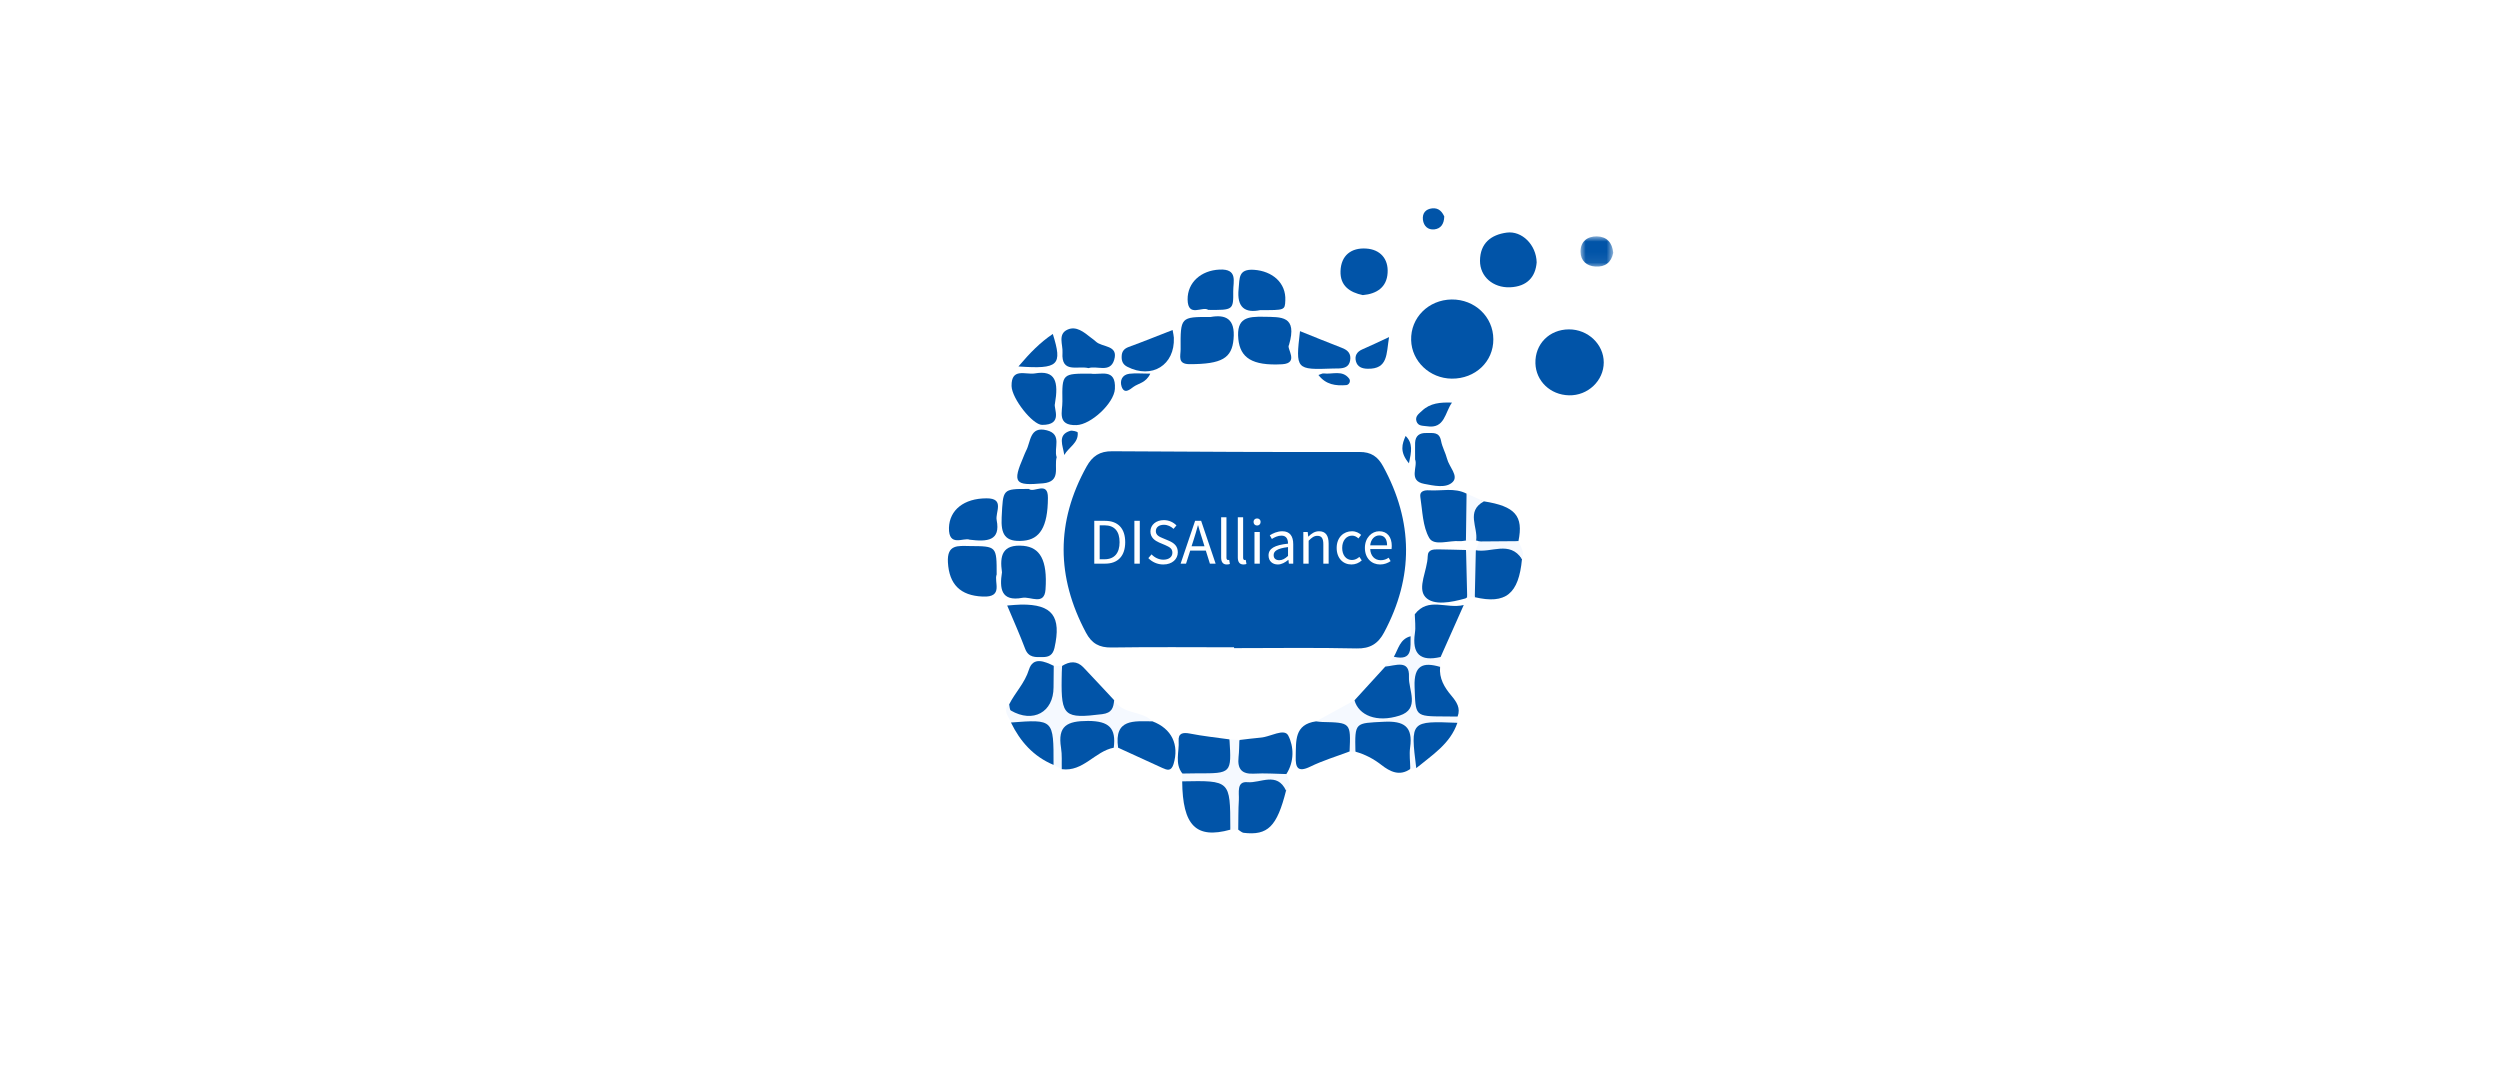 <svg width="240" height="104" viewBox="0 0 240 104" fill="none" xmlns="http://www.w3.org/2000/svg" xmlns:xlink="http://www.w3.org/1999/xlink">
	<desc>
			Created with Pixso.
	</desc>
	<defs>
		<filter id="filter_1_488_dd" x="70" y="0" width="104" height="104" filterUnits="userSpaceOnUse" color-interpolation-filters="sRGB">
			<feFlood flood-opacity="0" result="BackgroundImageFix"/>
			<feColorMatrix in="SourceAlpha" type="matrix" values="0 0 0 0 0 0 0 0 0 0 0 0 0 0 0 0 0 0 127 0" result="hardAlpha"/>
			<feOffset dx="2" dy="2"/>
			<feGaussianBlur stdDeviation="2.333"/>
			<feComposite in2="hardAlpha" operator="out" k2="-1" k3="1"/>
			<feColorMatrix type="matrix" values="0 0 0 0 0 0 0 0 0 0 0 0 0 0 0 0 0 0 0.15 0"/>
			<feBlend mode="normal" in2="BackgroundImageFix" result="effect_dropShadow_1"/>
			<feBlend mode="normal" in="SourceGraphic" in2="effect_dropShadow_1" result="shape"/>
		</filter>
	</defs>
	<g opacity="0">
		<rect id="矩形备份 12" y="5" width="240" height="90" fill="#D8D8D8" fill-opacity="1"/>
		<rect id="矩形备份 12" x="0.5" y="5.5" width="239" height="89" stroke="#979797" stroke-opacity="0" stroke-width="1"/>
	</g>
	<g filter="url(#filter_1_488_dd)">
		<mask id="mask1_489" mask-type="alpha" maskUnits="userSpaceOnUse" x="75" y="5" width="90" height="90">
			<circle id="蒙版" cx="120" cy="50" r="45" fill="#FFFFFF" fill-opacity="1"/>
			<circle id="蒙版" cx="120" cy="50" r="44.5" stroke="#979797" stroke-opacity="0" stroke-width="1"/>
		</mask>
		<circle id="蒙版" cx="120" cy="50" r="45" fill="#FFFFFF" fill-opacity="1"/>
		<circle id="蒙版" cx="120" cy="50" r="44.5" stroke="#979797" stroke-opacity="0" stroke-width="1"/>
	</g>
	<path id="Fill 1" d="M118.47 62.14C114.55 62.14 110.63 62.1 106.71 62.16C105.52 62.18 104.8 61.77 104.25 60.73C101.41 55.4 101.36 50.1 104.31 44.79C104.87 43.78 105.58 43.31 106.77 43.32C114.68 43.37 122.59 43.41 130.5 43.39C131.64 43.38 132.28 43.85 132.78 44.77C135.68 50.08 135.72 55.39 132.87 60.72C132.3 61.79 131.53 62.28 130.24 62.25C126.32 62.16 122.4 62.22 118.47 62.22L118.47 62.14Z" fill="#0154A8" fill-opacity="1" fill-rule="evenodd"/>
	<path id="Fill 3" d="M143.36 32.56C143.38 34.71 141.63 36.37 139.37 36.35C137.25 36.33 135.52 34.68 135.47 32.65C135.41 30.5 137.13 28.78 139.36 28.75C141.58 28.73 143.35 30.41 143.36 32.56Z" fill="#0154A8" fill-opacity="1" fill-rule="evenodd"/>
	<path id="Fill 5" d="M153.96 34.79C153.96 36.55 152.43 38 150.62 37.95C148.83 37.91 147.45 36.58 147.4 34.88C147.35 33.03 148.73 31.63 150.61 31.62C152.44 31.61 153.96 33.05 153.96 34.79Z" fill="#0154A8" fill-opacity="1" fill-rule="evenodd"/>
	<path id="Fill 7" d="M147.52 25.19C147.41 26.56 146.63 27.51 144.96 27.58C143.33 27.64 142.07 26.55 142.08 25.03C142.09 23.35 143.14 22.53 144.65 22.33C146.1 22.14 147.48 23.49 147.52 25.19Z" fill="#0154A8" fill-opacity="1" fill-rule="evenodd"/>
	<path id="Fill 9" d="M135.39 73.82C134.35 74.55 133.44 74.07 132.62 73.44C131.86 72.84 131.04 72.42 130.12 72.16C129.11 70.02 129.73 68.9 132.03 68.73C135.77 68.47 137.04 70.4 135.39 73.82Z" fill="#0154A8" fill-opacity="1" fill-rule="evenodd"/>
	<path id="Fill 11" d="M130.03 67.23C131.02 66.15 132 65.07 132.99 63.99C133.81 63.49 134.69 63.25 135.38 64.07C136.35 65.23 136.07 66.65 135.81 67.97C135.61 68.96 134.79 69.11 133.9 69.08C133.02 69.06 132.13 69.11 131.25 69.07C130.02 69.02 129.48 68.47 130.03 67.23Z" fill="#0154A8" fill-opacity="1" fill-rule="evenodd"/>
	<path id="Fill 13" d="M104.72 35.87C105.63 36.03 107.15 35.28 107.03 37.34C106.95 38.7 104.74 40.77 103.34 40.81C101.42 40.87 102.01 39.48 101.99 38.52C101.95 35.86 101.98 35.86 104.72 35.87Z" fill="#0154A8" fill-opacity="1" fill-rule="evenodd"/>
	<path id="Fill 15" d="M116.22 30.43C117.64 30.18 118.6 30.57 118.42 32.56C118.26 34.37 117.32 34.96 114.2 34.96C113.02 34.96 113.34 34.17 113.34 33.54C113.32 30.42 113.33 30.42 116.22 30.43Z" fill="#0154A8" fill-opacity="1" fill-rule="evenodd"/>
	<path id="Fill 17" d="M106.96 67.22C107.79 68.62 109.62 68.19 110.64 69.25C109.47 70 107.73 70 107.34 71.78C107.2 71.78 107.06 71.78 106.92 71.78C106.56 71.53 106.46 71.11 106.26 70.76C105.61 69.59 104.52 69.83 103.52 69.96C102.5 70.09 102.58 70.98 102.52 71.73C102.47 72.47 102.55 73.26 101.93 73.84L101.14 73.43C101.02 73.18 101.04 73.53 101.02 73.27C100.89 70.75 99.42 69.6 97.05 69.36C96.87 68.79 96.2 68.28 96.88 67.62C97.47 67.74 98.07 67.8 98.67 67.86C99.93 67.99 100.56 67.48 100.57 66.16C100.57 65.38 100.45 64.53 101.16 63.92C101.43 63.92 101.69 63.92 101.96 63.93C102.45 64.39 102.57 65.01 102.49 65.61C102.21 67.89 103.36 68.05 105.46 67.81C106.01 67.75 106.44 67.36 106.96 67.22Z" fill="#F5F9FF" fill-opacity="1" fill-rule="evenodd"/>
	<path id="Fill 19" d="M123.74 33.13C123.47 33.42 124.76 34.87 123.08 34.97C120.18 35.13 119.06 34.33 118.88 32.55C118.68 30.49 119.77 30.38 121.34 30.41C122.98 30.45 124.58 30.27 123.74 33.13Z" fill="#0154A8" fill-opacity="1" fill-rule="evenodd"/>
	<path id="Fill 21" d="M95.68 55.15C95.39 55.84 96.39 57.37 94.34 57.27C92.19 57.18 91.12 56.1 91 53.99C90.9 52.23 91.98 52.41 93.1 52.42C95.68 52.44 95.68 52.42 95.68 55.15Z" fill="#0154A8" fill-opacity="1" fill-rule="evenodd"/>
	<path id="Fill 23" d="M118.11 79.65C114.82 80.56 113.53 79.26 113.49 75.01C114.48 74.3 115.6 74.52 116.69 74.54C117.94 74.56 118.59 75.22 118.61 76.47C118.63 77.56 118.85 78.68 118.11 79.65Z" fill="#0154A8" fill-opacity="1" fill-rule="evenodd"/>
	<path id="Fill 25" d="M130.03 67.23C130.44 68.67 132.15 69.4 134.35 68.7C136.36 68.06 135.2 66.23 135.26 64.98C135.34 63.26 133.94 63.92 132.99 63.99C133.27 63.68 133.54 63.37 133.81 63.05C134.77 62.74 134.96 61.8 135.42 61.08C135.53 60.37 135.16 59.57 135.82 58.97C136.24 59.28 136.4 59.76 136.35 60.22C136.18 61.75 137.05 62.53 138.3 63.07L138.25 64.02C137.71 64.56 136.69 64.41 136.44 65.44C136.04 67.15 136.62 68.09 138.41 68.33C138.95 68.4 139.49 68.41 139.93 68.8C139.92 68.99 139.92 69.19 139.91 69.39C137.03 69.42 136.17 71.29 135.96 73.74C135.77 73.77 135.58 73.79 135.39 73.82C135.38 73.14 135.28 72.44 135.37 71.77C135.66 69.75 134.79 69.19 132.85 69.29C130.07 69.43 130.06 69.31 130.12 72.16C129.93 72.15 129.74 72.14 129.56 72.14C129.31 70.25 127.71 69.87 126.34 69.25C127.57 68.58 128.8 67.9 130.03 67.23Z" fill="#F5F9FF" fill-opacity="1" fill-rule="evenodd"/>
	<path id="Fill 27" d="M140.73 51.89C140.53 51.91 140.32 51.97 140.12 51.95C139.12 51.86 137.68 52.45 137.21 51.65C136.57 50.54 136.56 49.04 136.35 47.7C136.26 47.14 136.76 47.05 137.18 47.07C138.38 47.15 139.63 46.79 140.79 47.39C141.56 48.91 141.77 50.41 140.73 51.89Z" fill="#0154A8" fill-opacity="1" fill-rule="evenodd"/>
	<path id="Fill 29" d="M98.78 46.94C99.24 47.36 100.62 46.12 100.6 47.8C100.59 50.6 99.81 51.77 98.26 51.91C96.45 52.07 96.08 51.27 96.16 49.65C96.3 46.94 96.21 46.93 98.78 46.94Z" fill="#0154A8" fill-opacity="1" fill-rule="evenodd"/>
	<path id="Fill 31" d="M146.11 53.67C145.8 57.02 144.55 58.03 141.58 57.33C140.84 55.81 140.72 54.3 141.68 52.81L141.67 52.82C143.96 51.7 145.29 51.96 146.11 53.67Z" fill="#0154A8" fill-opacity="1" fill-rule="evenodd"/>
	<path id="Fill 33" d="M140.85 57.33C140.79 57.37 140.75 57.43 140.68 57.45C139.36 57.82 137.61 58.18 136.83 57.31C136.04 56.42 137.03 54.75 137.06 53.41C137.07 52.73 137.61 52.74 138.09 52.74C138.97 52.75 139.85 52.78 140.73 52.8C141.53 54.29 141.37 55.81 140.85 57.33Z" fill="#0154A8" fill-opacity="1" fill-rule="evenodd"/>
	<path id="Fill 35" d="M96.19 54.94C95.96 53.35 96.21 52.22 98.25 52.4C99.82 52.55 100.57 53.74 100.37 56.59C100.26 58.17 98.92 57.24 98.15 57.39C96.07 57.78 95.95 56.46 96.19 54.94Z" fill="#0154A8" fill-opacity="1" fill-rule="evenodd"/>
	<path id="Fill 37" d="M123.46 75.9C122.59 79.35 121.71 80.23 119.38 79.95C119.2 79.92 119.04 79.75 118.87 79.65C118.35 78.92 118.48 78.07 118.5 77.26C118.53 76.35 118.16 75.15 119.36 74.76C120.66 74.34 122.05 74.21 123.32 75C123.66 75.21 123.64 75.56 123.46 75.9Z" fill="#0154A8" fill-opacity="1" fill-rule="evenodd"/>
	<path id="Fill 39" d="M107.34 71.78C106.93 68.96 108.89 69.24 110.64 69.25C112.49 69.95 113.22 71.5 112.66 73.35C112.43 74.08 112.05 73.93 111.58 73.72C110.17 73.07 108.75 72.42 107.34 71.78Z" fill="#0154A8" fill-opacity="1" fill-rule="evenodd"/>
	<path id="Fill 41" d="M126.34 69.25C126.54 69.27 126.74 69.31 126.94 69.31C129.68 69.37 129.68 69.37 129.56 72.14C128.29 72.62 126.99 73.01 125.78 73.6C124.56 74.19 124.36 73.66 124.39 72.62C124.43 71.14 124.24 69.54 126.34 69.25Z" fill="#0154A8" fill-opacity="1" fill-rule="evenodd"/>
	<path id="Fill 43" d="M101.93 73.84C101.91 73.16 101.97 72.47 101.86 71.8C101.52 69.68 102.43 69.21 104.46 69.21C106.48 69.22 107.16 69.9 106.92 71.78C105.11 72.12 103.99 74.12 101.93 73.84Z" fill="#0154A8" fill-opacity="1" fill-rule="evenodd"/>
	<path id="Fill 45" d="M106.96 67.22C106.89 67.93 106.76 68.44 105.81 68.56C102.2 69.01 101.86 68.76 101.92 65.15C101.92 64.74 101.94 64.33 101.96 63.93C102.68 63.48 103.38 63.41 104.01 64.07C105 65.11 105.98 66.17 106.96 67.22Z" fill="#0154A8" fill-opacity="1" fill-rule="evenodd"/>
	<path id="Fill 47" d="M101.27 38.78C101.13 39.19 102.09 40.8 100.04 40.79C99.13 40.78 97.14 38.27 97.11 37.06C97.08 35.27 98.45 35.99 99.33 35.85C101.34 35.5 101.64 36.64 101.27 38.78Z" fill="#0154A8" fill-opacity="1" fill-rule="evenodd"/>
	<path id="Fill 49" d="M113.51 74.26C112.75 73.3 113.22 72.18 113.15 71.13C113.1 70.39 113.54 70.29 114.22 70.42C115.48 70.67 116.76 70.8 118.03 70.98C119.29 73.58 118.66 74.67 115.87 74.66C115.07 74.65 114.23 74.81 113.51 74.26Z" fill="#0154A8" fill-opacity="1" fill-rule="evenodd"/>
	<path id="Fill 51" d="M118.98 71.04C119.67 70.96 120.35 70.87 121.03 70.81C121.95 70.74 123.29 69.88 123.67 70.61C124.21 71.65 124.27 73.11 123.49 74.31C122.75 74.82 121.9 74.65 121.09 74.66C118.38 74.66 117.85 73.73 118.98 71.04Z" fill="#0154A8" fill-opacity="1" fill-rule="evenodd"/>
	<path id="Fill 53" d="M138.3 63.07C136.34 63.53 135.54 62.78 135.83 60.78C135.92 60.19 135.83 59.57 135.82 58.97C137.11 57.28 138.86 58.49 140.52 58.08C139.72 59.87 139.01 61.47 138.3 63.07Z" fill="#0154A8" fill-opacity="1" fill-rule="evenodd"/>
	<path id="Fill 55" d="M93.08 51.81C92.53 51.57 91.06 52.57 91.1 50.67C91.15 48.96 92.54 47.84 94.71 47.84C96.49 47.83 95.53 49.19 95.68 49.93C96.07 51.93 94.77 52.02 93.08 51.81Z" fill="#0154A8" fill-opacity="1" fill-rule="evenodd"/>
	<path id="Fill 57" d="M96.69 58.13C97.21 58.09 97.61 58.05 98.02 58.04C101.03 58 101.91 59.18 101.23 62.2C101.07 62.88 100.71 63.08 100.1 63.08C99.41 63.09 98.75 63.15 98.42 62.3C97.92 60.97 97.34 59.67 96.69 58.13Z" fill="#0154A8" fill-opacity="1" fill-rule="evenodd"/>
	<path id="Fill 59" d="M130.83 28.33C129.58 28.07 128.64 27.44 128.69 26.02C128.74 24.51 129.73 23.77 131.14 23.86C132.49 23.94 133.3 24.84 133.21 26.2C133.13 27.56 132.19 28.21 130.83 28.33Z" fill="#0154A8" fill-opacity="1" fill-rule="evenodd"/>
	<path id="Fill 61" d="M139.93 68.79C139.52 68.79 139.11 68.78 138.7 68.78C135.78 68.77 135.9 68.76 135.8 65.9C135.73 63.88 136.58 63.53 138.25 64.02C138.14 65.12 138.66 65.99 139.33 66.78C139.83 67.38 140.24 67.97 139.93 68.79Z" fill="#0154A8" fill-opacity="1" fill-rule="evenodd"/>
	<path id="Fill 63" d="M101.44 43.89C101.17 44.83 101.91 46.24 100.13 46.4C97.41 46.65 97.18 46.35 98.26 43.84C98.34 43.65 98.41 43.46 98.5 43.28C98.97 42.43 98.82 40.88 100.5 41.31C102.01 41.7 101.13 43.02 101.44 43.89Z" fill="#0154A8" fill-opacity="1" fill-rule="evenodd"/>
	<path id="Fill 65" d="M101.16 63.92C101.16 64.6 101.14 65.29 101.14 65.98C101.14 68.38 99.17 69.45 97.04 68.21C96.92 68.13 96.93 67.82 96.88 67.62C97.45 66.48 98.38 65.58 98.78 64.28C99.18 63.02 100.28 63.49 101.16 63.92Z" fill="#0154A8" fill-opacity="1" fill-rule="evenodd"/>
	<path id="Fill 67" d="M118.98 71.04C118.96 71.59 118.96 72.14 118.9 72.69C118.78 73.82 119.2 74.34 120.4 74.27C121.43 74.21 122.46 74.29 123.49 74.31C123.66 74.84 124.18 75.38 123.46 75.9C122.6 74.05 121 75.2 119.77 75.09C118.68 74.98 118.97 76.11 118.93 76.8C118.87 77.74 118.89 78.7 118.87 79.65C118.62 79.65 118.36 79.65 118.11 79.65C118.11 79.59 118.11 79.52 118.11 79.45C118.1 74.92 118.1 74.92 113.49 75.01C113.5 74.76 113.51 74.51 113.51 74.26C113.99 74.26 114.46 74.24 114.93 74.24C118.23 74.25 118.23 74.25 118.03 70.98C118.35 71 118.67 71.02 118.98 71.04Z" fill="#F5F9FF" fill-opacity="1" fill-rule="evenodd"/>
	<path id="Fill 69" d="M115.99 29.75C115.46 29.35 114.04 30.54 114.01 28.76C113.99 27.11 115.31 25.96 117.07 25.88C118.86 25.79 118.38 27.04 118.39 27.96C118.41 29.77 118.37 29.77 115.99 29.75Z" fill="#0154A8" fill-opacity="1" fill-rule="evenodd"/>
	<path id="Fill 71" d="M135.85 44.11C135.85 43.45 135.84 42.97 135.85 42.5C135.88 41.81 136.3 41.55 136.93 41.57C137.52 41.59 138.17 41.41 138.34 42.32C138.45 42.92 138.77 43.46 138.92 44.05C139.11 44.81 140.05 45.68 139.46 46.27C138.83 46.91 137.62 46.62 136.72 46.45C135.16 46.16 136.14 44.78 135.85 44.11Z" fill="#0154A8" fill-opacity="1" fill-rule="evenodd"/>
	<path id="Fill 73" d="M120.99 29.77C119.55 30.07 118.71 29.55 118.91 27.71C119.01 26.7 118.87 25.81 120.37 25.9C122.17 26.02 123.47 27.17 123.39 28.84C123.35 29.78 123.35 29.78 120.99 29.77Z" fill="#0154A8" fill-opacity="1" fill-rule="evenodd"/>
	<path id="Fill 75" d="M142.01 51.98C141.91 51.93 141.81 51.9 141.71 51.89C140.89 50.96 141.23 49.86 141.31 48.83C141.35 48.22 141.8 47.91 142.46 48.13C145.46 48.6 146.27 49.53 145.77 51.95C144.52 52.56 143.27 52.52 142.01 51.98Z" fill="#0154A8" fill-opacity="1" fill-rule="evenodd"/>
	<path id="Fill 77" d="M104.5 35.34C103.48 35.08 101.86 35.89 102 33.85C102.05 33.09 101.52 32.07 102.49 31.64C103.32 31.27 104.05 31.88 104.71 32.4C104.87 32.52 105.04 32.64 105.19 32.78C105.79 33.37 107.4 33.09 106.96 34.55C106.57 35.84 105.31 35.07 104.5 35.34Z" fill="#0154A8" fill-opacity="1" fill-rule="evenodd"/>
	<path id="Fill 79" d="M112.57 31.68C112.63 32.03 112.68 32.22 112.69 32.42C112.8 35.05 110.58 36.42 108.22 35.21C107.79 34.99 107.66 34.65 107.68 34.21C107.69 33.76 107.89 33.48 108.35 33.31C109.75 32.8 111.13 32.24 112.57 31.68Z" fill="#0154A8" fill-opacity="1" fill-rule="evenodd"/>
	<path id="Fill 81" d="M124.8 31.79C126.16 32.33 127.47 32.88 128.81 33.39C129.4 33.61 129.73 33.96 129.61 34.62C129.5 35.22 129.06 35.35 128.54 35.37C128.34 35.38 128.13 35.37 127.93 35.38C124.41 35.51 124.37 35.47 124.8 31.79Z" fill="#0154A8" fill-opacity="1" fill-rule="evenodd"/>
	<path id="Fill 83" d="M135.96 73.74C135.4 69.21 135.41 69.21 139.91 69.39C139.22 71.41 137.49 72.48 135.96 73.74Z" fill="#0154A8" fill-opacity="1" fill-rule="evenodd"/>
	<path id="Fill 85" d="M97.05 69.36C101.15 69.05 101.15 69.05 101.14 73.43C99.22 72.63 97.94 71.19 97.05 69.36Z" fill="#0154A8" fill-opacity="1" fill-rule="evenodd"/>
	<path id="Fill 87" d="M97.77 35.18C98.89 33.86 99.86 32.87 101.07 32.06C102.01 35.07 101.64 35.45 97.77 35.18Z" fill="#0154A8" fill-opacity="1" fill-rule="evenodd"/>
	<mask id="mask1_537" mask-type="alpha" maskUnits="userSpaceOnUse" x="151.731" y="22.699" width="3.14" height="2.903">
		<path id="Clip 90" d="M151.73 22.69L154.87 22.69L154.87 25.6L151.73 25.6L151.73 22.69Z" fill="#C4C4C4" fill-opacity="1" fill-rule="evenodd"/>
	</mask>
	<g mask="url(#mask1_537)">
		<path id="Fill 89" d="M154.87 24.27C154.69 25.18 154.11 25.65 153.16 25.59C152.31 25.54 151.74 25.02 151.73 24.18C151.71 23.21 152.37 22.68 153.3 22.69C154.23 22.71 154.78 23.27 154.87 24.27Z" fill="#0154A8" fill-opacity="1" fill-rule="evenodd"/>
	</g>
	<path id="Fill 91" d="M133.35 32.36C133.08 33.98 133.27 35.44 131.29 35.4C130.76 35.39 130.32 35.23 130.17 34.69C130.03 34.15 130.26 33.77 130.78 33.54C131.53 33.22 132.25 32.87 133.35 32.36Z" fill="#0154A8" fill-opacity="1" fill-rule="evenodd"/>
	<path id="Fill 93" d="M139.39 38.65C138.71 39.58 138.71 41.2 136.99 40.92C136.6 40.86 136.14 40.93 135.98 40.44C135.83 39.96 136.22 39.71 136.51 39.44C137.29 38.69 138.29 38.61 139.39 38.65Z" fill="#0154A8" fill-opacity="1" fill-rule="evenodd"/>
	<path id="Fill 95" d="M142.46 48.13C140.7 49.08 141.91 50.63 141.71 51.89C141.38 51.89 141.06 51.89 140.73 51.89C140.75 50.39 140.77 48.89 140.79 47.39L142.46 48.13Z" fill="#F5F9FF" fill-opacity="1" fill-rule="evenodd"/>
	<path id="Fill 97" d="M142.01 51.98C143.26 51.97 144.51 51.96 145.77 51.95C145.98 52.5 146.4 53.01 146.11 53.67C144.92 51.86 143.15 53.11 141.67 52.82C141.78 52.54 141.9 52.26 142.01 51.98Z" fill="#F5F9FF" fill-opacity="1" fill-rule="evenodd"/>
	<path id="Fill 99" d="M140.85 57.33C140.81 55.82 140.77 54.31 140.74 52.8C141.05 52.8 141.36 52.81 141.68 52.81C141.65 54.32 141.62 55.82 141.58 57.33L140.85 57.33Z" fill="#F5F9FF" fill-opacity="1" fill-rule="evenodd"/>
	<path id="Fill 101" d="M138.65 20.78C138.63 21.53 138.3 21.95 137.7 22.02C137.09 22.09 136.68 21.71 136.6 21.1C136.53 20.46 136.86 20.07 137.5 20C138.15 19.94 138.45 20.36 138.65 20.78Z" fill="#0154A8" fill-opacity="1" fill-rule="evenodd"/>
	<path id="Fill 103" d="M110.43 35.87C110 36.77 109.29 36.79 108.81 37.14C108.47 37.39 107.93 37.88 107.67 37.1C107.49 36.54 107.72 35.97 108.42 35.88C109.03 35.81 109.65 35.87 110.43 35.87Z" fill="#0154A8" fill-opacity="1" fill-rule="evenodd"/>
	<path id="Fill 105" d="M126.57 36C126.82 35.92 126.96 35.83 127.08 35.85C127.91 35.96 128.87 35.49 129.52 36.35C129.7 36.6 129.51 36.95 129.24 36.97C128.24 37.05 127.29 36.94 126.57 36Z" fill="#0154A8" fill-opacity="1" fill-rule="evenodd"/>
	<path id="Fill 107" d="M102.17 43.68C102.05 42.78 101.47 41.75 102.74 41.36C102.96 41.3 103.45 41.44 103.46 41.52C103.55 42.53 102.59 42.93 102.17 43.68Z" fill="#0154A8" fill-opacity="1" fill-rule="evenodd"/>
	<path id="Fill 109" d="M135.26 44.48C134.34 43.38 134.6 42.62 134.94 41.85C135.66 42.56 135.5 43.35 135.26 44.48Z" fill="#0154A8" fill-opacity="1" fill-rule="evenodd"/>
	<path id="Fill 111" d="M135.42 61.08C135.37 62.13 135.69 63.48 133.81 63.05C134.24 62.31 134.39 61.34 135.42 61.08Z" fill="#0154A8" fill-opacity="1" fill-rule="evenodd"/>
	<path id="DISAlliance" d="M118.07 54.14C118 54.17 117.91 54.19 117.77 54.19C117.39 54.19 117.23 53.94 117.23 53.51L117.23 49.66L117.74 49.66L117.74 53.54C117.74 53.7 117.81 53.76 117.89 53.76C117.92 53.76 117.94 53.76 118 53.75L118.07 54.14ZM119.66 54.14C119.59 54.17 119.51 54.19 119.37 54.19C118.99 54.19 118.83 53.94 118.83 53.51L118.83 49.66L119.34 49.66L119.34 53.54C119.34 53.7 119.41 53.76 119.48 53.76C119.51 53.76 119.53 53.76 119.59 53.75L119.66 54.14ZM121.02 50.1C121.02 50.31 120.88 50.45 120.68 50.45C120.48 50.45 120.34 50.31 120.34 50.1C120.34 49.91 120.48 49.77 120.68 49.77C120.88 49.77 121.02 49.91 121.02 50.1ZM113.07 53.02C113.07 53.67 112.54 54.19 111.68 54.19C111.1 54.19 110.6 53.95 110.24 53.58L110.55 53.22C110.84 53.53 111.26 53.73 111.68 53.73C112.22 53.73 112.55 53.46 112.55 53.06C112.55 52.64 112.25 52.51 111.86 52.33L111.27 52.08C110.89 51.91 110.44 51.62 110.44 51.02C110.44 50.39 110.98 49.93 111.73 49.93C112.22 49.93 112.65 50.14 112.94 50.44L112.66 50.77C112.41 50.54 112.11 50.38 111.73 50.38C111.26 50.38 110.96 50.62 110.96 50.99C110.96 51.39 111.32 51.54 111.64 51.67L112.23 51.92C112.7 52.13 113.07 52.41 113.07 53.02ZM106.1 54.11L105.05 54.11L105.05 50L106.08 50C107.34 50 108.02 50.74 108.02 52.05C108.02 53.35 107.34 54.11 106.1 54.11ZM109.42 54.11L108.9 54.11L108.9 50L109.42 50L109.42 54.11ZM113.86 54.11L113.34 54.11L114.73 50L115.31 50L116.7 54.11L116.15 54.11L115.76 52.86L114.26 52.86L113.86 54.11ZM105.57 50.43L105.57 53.69L106.03 53.69C107 53.69 107.48 53.08 107.48 52.05C107.48 51.01 107 50.43 106.03 50.43L105.57 50.43ZM115 50.43C114.87 50.91 114.74 51.35 114.59 51.82L114.39 52.44L115.63 52.44L115.44 51.82C115.28 51.35 115.16 50.91 115.02 50.43L115 50.43ZM123.67 53.75C123.38 53.99 123.04 54.19 122.67 54.19C122.16 54.19 121.78 53.87 121.78 53.32C121.78 52.66 122.35 52.33 123.65 52.19C123.65 51.8 123.52 51.42 123.02 51.42C122.67 51.42 122.35 51.58 122.1 51.74L121.9 51.39C122.18 51.21 122.61 51 123.1 51C123.84 51 124.15 51.49 124.15 52.24L124.15 54.11L123.73 54.11L123.69 53.75L123.67 53.75ZM125.63 54.11L125.12 54.11L125.12 51.07L125.54 51.07L125.59 51.51L125.61 51.51C125.9 51.22 126.21 51 126.63 51C127.26 51 127.55 51.41 127.55 52.19L127.55 54.11L127.04 54.11L127.04 52.25C127.04 51.68 126.87 51.44 126.47 51.44C126.15 51.44 125.94 51.6 125.63 51.91L125.63 54.11ZM130.73 53.8C130.46 54.05 130.11 54.19 129.74 54.19C128.94 54.19 128.32 53.6 128.32 52.6C128.32 51.58 129 51 129.78 51C130.18 51 130.46 51.16 130.67 51.35L130.41 51.69C130.23 51.53 130.05 51.42 129.8 51.42C129.25 51.42 128.85 51.9 128.85 52.6C128.85 53.3 129.23 53.76 129.79 53.76C130.07 53.76 130.31 53.63 130.5 53.46L130.73 53.8ZM133.5 53.87C133.23 54.05 132.9 54.19 132.49 54.19C131.68 54.19 131.03 53.6 131.03 52.6C131.03 51.61 131.7 51 132.4 51C133.18 51 133.61 51.55 133.61 52.42C133.61 52.54 133.6 52.64 133.59 52.71L131.54 52.71C131.57 53.36 131.97 53.78 132.55 53.78C132.85 53.78 133.09 53.69 133.31 53.54L133.5 53.87ZM120.94 54.11L120.43 54.11L120.43 51.07L120.94 51.07L120.94 54.11ZM132.41 51.4C131.98 51.4 131.6 51.75 131.54 52.35L133.16 52.35C133.16 51.73 132.89 51.4 132.41 51.4ZM122.27 53.29C122.27 53.64 122.51 53.78 122.81 53.78C123.11 53.78 123.35 53.64 123.65 53.37L123.65 52.52C122.62 52.65 122.27 52.9 122.27 53.29Z" fill="#FFFFFF" fill-opacity="1" fill-rule="evenodd"/>
</svg>
